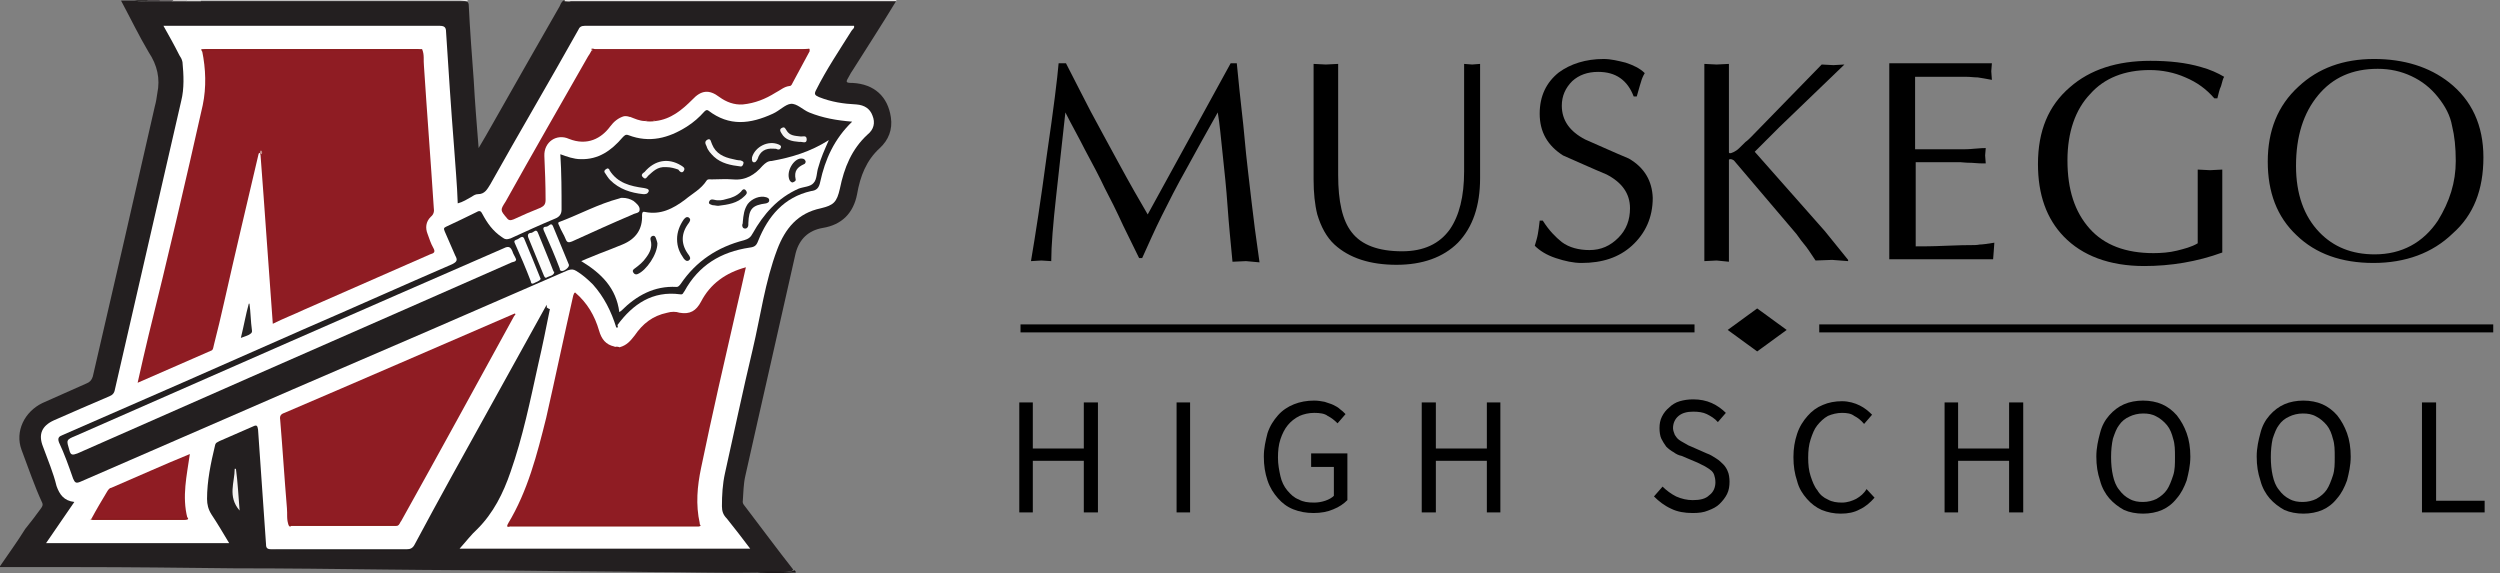 <?xml version="1.0" encoding="utf-8"?>
<!-- Generator: Adobe Illustrator 24.3.0, SVG Export Plug-In . SVG Version: 6.00 Build 0)  -->
<svg version="1.1" id="Layer_1" xmlns="http://www.w3.org/2000/svg" xmlns:xlink="http://www.w3.org/1999/xlink" x="0px" y="0px"
	 viewBox="0 0 406.9 93.3" style="enable-background:new 0 0 406.9 93.3;" xml:space="preserve">
<rect x="0" y="0" width="406.9" height="93.3" fill="#808080" stroke="none"/>
<style type="text/css">
	.st0{fill-rule:evenodd;clip-rule:evenodd;fill:#231F20;}
	.st1{fill-rule:evenodd;clip-rule:evenodd;fill:#E9E7E6;}
	.st2{fill-rule:evenodd;clip-rule:evenodd;fill:#EAE8E8;}
	.st3{fill-rule:evenodd;clip-rule:evenodd;fill:#DCDAD9;}
	.st4{fill-rule:evenodd;clip-rule:evenodd;fill:#CCC9C9;}
	.st5{fill-rule:evenodd;clip-rule:evenodd;fill:#6D696A;}
	.st6{fill-rule:evenodd;clip-rule:evenodd;fill:#4F4A4C;}
	.st7{fill-rule:evenodd;clip-rule:evenodd;fill:#373434;}
	.st8{fill-rule:evenodd;clip-rule:evenodd;fill:#1C1819;}
	.st9{fill-rule:evenodd;clip-rule:evenodd;fill:#FFFFFF;}
	.st10{fill-rule:evenodd;clip-rule:evenodd;fill:#1E1A1B;}
	.st11{fill-rule:evenodd;clip-rule:evenodd;fill:#1D191A;}
	.st12{fill-rule:evenodd;clip-rule:evenodd;fill:#F3F1F1;}
	.st13{fill-rule:evenodd;clip-rule:evenodd;fill:#191415;}
	.st14{fill-rule:evenodd;clip-rule:evenodd;fill:#2F2929;}
	.st15{fill-rule:evenodd;clip-rule:evenodd;fill:#8F1C23;}
	.st16{fill-rule:evenodd;clip-rule:evenodd;fill:#8A191B;}
	.st17{fill-rule:evenodd;clip-rule:evenodd;fill:#89191B;}
	.st18{fill-rule:evenodd;clip-rule:evenodd;fill:#8B1A1C;}
	.st19{fill-rule:evenodd;clip-rule:evenodd;fill:#272424;}
	.st20{fill-rule:evenodd;clip-rule:evenodd;fill:#88191A;}
	.st21{fill-rule:evenodd;clip-rule:evenodd;fill:#8A181B;}
	.st22{fill-rule:evenodd;clip-rule:evenodd;fill:#89181B;}
	.st23{fill-rule:evenodd;clip-rule:evenodd;fill:#C6908C;}
	.st24{fill-rule:evenodd;clip-rule:evenodd;fill:#FCFCFB;}
	.st25{fill-rule:evenodd;clip-rule:evenodd;fill:#FCFDFC;}
	.st26{fill-rule:evenodd;clip-rule:evenodd;fill:#FCFDFF;}
	.st27{fill-rule:evenodd;clip-rule:evenodd;fill:#F7F7F7;}
	.st28{fill-rule:evenodd;clip-rule:evenodd;fill:#F6F6F5;}
	.st29{fill-rule:evenodd;clip-rule:evenodd;fill:#F4F3F3;}
	.st30{fill-rule:evenodd;clip-rule:evenodd;fill:#252223;}
	.st31{fill-rule:evenodd;clip-rule:evenodd;fill:#262324;}
	.st32{fill-rule:evenodd;clip-rule:evenodd;fill:#262223;}
	.st33{fill-rule:evenodd;clip-rule:evenodd;fill:#282526;}
	.st34{fill-rule:evenodd;clip-rule:evenodd;fill:#282525;}
</style>
<g>
	<g>
		<polygon points="286,57.2 290.8,53.7 286,50.2 281.2,53.7 		"/>
		<rect x="166.1" y="52.8" width="109.7" height="1.3"/>
		<rect x="296.1" y="52.8" width="109.7" height="1.3"/>
	</g>
	<g>
		<path d="M202.5,21.8c-0.1-1.4-0.6-5.2-1.2-11.5h-1c-4.5,8.2-9,16.4-13.5,24.6c-1.3-2.2-2.9-5-4.8-8.5c-1.7-3.1-3.2-5.9-4.5-8.3
			c-1-2-2.4-4.6-4-7.8h-1.2c-0.2,2.4-0.8,7.3-1.9,14.8c-1,7.5-1.9,13.3-2.6,17.4l1.7-0.1l1.6,0.1c0-2.5,0.3-6.1,0.8-10.6
			c0.5-4.5,1-9.1,1.5-13.6c1,2,2.2,4.1,3.2,6.1c1.3,2.4,2.4,4.5,3.2,6.2c0.9,1.7,1.9,3.7,3,6.1l2.6,5.3h0.5c1-2.2,2-4.5,3.2-6.9
			c1.1-2.2,2.4-4.8,4.1-7.8c1.4-2.6,3.1-5.6,5-9c0.3,1.7,0.5,4,0.8,6.8c0.3,2.8,0.6,5.6,0.8,8.5c0.2,2.9,0.5,5.8,0.8,9l2.2-0.1
			l2.2,0.2c-0.6-4.1-1-7.3-1.3-9.9C203.4,30,202.9,26.4,202.5,21.8z"/>
		<path d="M240.9,29V10.4l-1.3,0.1l-1.3-0.1v17.5c0,4.1-0.8,7.2-2.3,9.4c-1.7,2.4-4.3,3.6-7.8,3.6c-3.8,0-6.6-1-8.2-3.1
			c-1.5-1.9-2.2-5-2.2-9.3V10.4l-2,0.1l-2-0.1v18.8c0,2.2,0.2,4.1,0.6,5.7c0.6,2,1.5,3.7,2.8,4.9c2.4,2.2,5.8,3.3,10.1,3.3
			c4.2,0,7.6-1.2,10-3.6C239.7,37,240.9,33.5,240.9,29z"/>
		<path d="M265.1,25.8c-2.4-1-4.8-2.1-7.1-3.1c-2.5-1.3-3.8-3.1-3.8-5.5c0-1.6,0.6-2.9,1.7-4c1.1-1,2.5-1.5,4.2-1.5
			c1.4,0,2.6,0.3,3.6,1c1,0.7,1.7,1.7,2.2,3h0.5c0.4-1.5,0.7-2.4,0.7-2.4c0.1-0.4,0.3-0.9,0.6-1.4c-0.8-0.8-1.9-1.3-3.1-1.7
			c-1.2-0.3-2.4-0.6-3.6-0.6c-2.9,0-5.4,0.8-7.3,2.2c-2,1.6-3.1,3.8-3.1,6.7c0,3,1.3,5.2,3.8,6.8c2.3,1,4.7,2.1,7.1,3.1
			c2.5,1.3,3.8,3.1,3.8,5.5c0,1.9-0.6,3.5-1.9,4.8c-1.3,1.3-2.8,2-4.7,2c-1.7,0-3.3-0.4-4.5-1.3c-1-0.8-2.1-1.9-3.1-3.5h-0.5
			c-0.1,0.9-0.2,1.7-0.3,2.2c-0.1,0.6-0.3,1.2-0.5,1.9c0.8,0.8,1.9,1.5,3.4,2c1.5,0.5,2.9,0.8,4.2,0.8c3.4,0,6.1-0.9,8.2-2.8
			c2.2-2,3.4-4.6,3.4-7.8C268.9,29.5,267.7,27.3,265.1,25.8z"/>
		<path d="M294,40.2c0.6,0.8,1,1.5,1.5,2.2l2.7-0.1l2.6,0.2v-0.2l-3.8-4.7c-3.8-4.3-7.6-8.6-11.4-12.9l4-4l10.6-10.2l-1.8,0.1
			l-1.9-0.1L285,22.3c-0.3,0.3-0.6,0.6-0.9,0.8c-0.8,0.8-1.3,1.3-1.5,1.4c-0.3,0.2-0.5,0.3-0.8,0.4c-0.3,0.1-0.4,0-0.4-0.1V10.4
			l-2,0.1l-2-0.1v32.1l2-0.1l2,0.2V26c0,0,0.1-0.1,0.2-0.1c0.3,0,0.4,0.1,0.6,0.2l10.2,12C292.9,38.8,293.4,39.5,294,40.2z"/>
		<path d="M324.5,40.9l0.1-1.4c-1.2,0.2-2,0.3-2.4,0.3c-0.4,0.1-1,0.1-1.9,0.1c-0.1,0-1.3,0-3.6,0.1c-2.2,0.1-3.9,0.1-4.9,0.1V26.4
			h7.3c0.2,0,0.8,0.1,1.8,0.1c1,0.1,1.7,0.1,2.3,0.1l-0.1-1.3l0.1-1.2c-0.2,0-0.8,0-1.8,0.1c-1,0.1-1.7,0.1-2.4,0.1h-7.3V12.5h3.6
			h4.7c0.7,0,1.3,0.1,1.9,0.1c0.6,0.1,1.3,0.2,2.3,0.4l-0.1-1.4l0.1-1.3h-16.7v31.9h16.9L324.5,40.9z"/>
		<path d="M349.9,11.4c2,0,4,0.4,5.8,1.2c1.9,0.8,3.4,1.9,4.7,3.4h0.5c0.2-0.7,0.3-1.4,0.6-2c0.2-0.7,0.3-1.2,0.5-1.5
			c-1-0.6-2.3-1.2-3.8-1.6c-2.4-0.7-5.1-1-8.2-1c-5.4,0-9.8,1.4-13.1,4.3c-3.5,3-5.2,7.1-5.2,12.5c0,5,1.4,8.9,4.2,11.8
			c3,3.1,7.4,4.8,13.1,4.8c4.3,0,8.6-0.7,12.7-2.2V27.6l-2,0.1l-2-0.1v12c-1,0.6-2.2,0.9-3.4,1.2s-2.6,0.4-3.8,0.4
			c-4.5,0-8-1.3-10.4-4c-2.4-2.7-3.6-6.3-3.6-11.1c0-4.6,1.3-8.3,3.7-10.8C342.5,12.7,345.8,11.4,349.9,11.4z"/>
		<path d="M404.2,25.6c0-5.2-1.9-9.3-5.6-12.2c-3.2-2.5-7.3-3.8-12.2-3.8c-5,0-9.1,1.5-12.3,4.5c-3.4,3.1-5,7.2-5,12.2s1.5,9,4.7,12
			c3.1,3,7.3,4.5,12.5,4.5c5.2,0,9.6-1.6,12.9-4.8C402.6,35,404.2,30.9,404.2,25.6z M386.5,41.4c-3.7,0-6.7-1.2-9-3.6
			c-2.5-2.6-3.8-6.2-3.8-10.8c0-4.8,1.2-8.6,3.6-11.5s5.6-4.3,9.7-4.3c2,0,3.8,0.4,5.5,1.2c1.7,0.8,3.1,1.9,4.3,3.4
			c1.2,1.5,2,3,2.3,4.7c0.4,1.6,0.6,3.5,0.6,5.7c0,3.5-1,6.6-2.9,9.7C394.4,39.5,390.9,41.4,386.5,41.4z"/>
		<polygon points="176.4,73 168.1,73 168.1,65.5 165.9,65.5 165.9,83.4 168.1,83.4 168.1,75 176.4,75 176.4,83.4 178.7,83.4 
			178.7,65.5 176.4,65.5 		"/>
		<rect x="191.5" y="65.5" width="2.2" height="17.9"/>
		<path d="M213.3,76h3.8v4.7c-0.3,0.3-0.8,0.6-1.4,0.8c-0.6,0.2-1.2,0.3-1.8,0.3c-1,0-1.8-0.1-2.5-0.5c-0.8-0.3-1.3-0.8-1.9-1.5
			c-0.5-0.6-0.9-1.4-1.1-2.3c-0.2-0.9-0.4-1.9-0.4-3c0-1.1,0.1-2.1,0.4-3c0.3-0.9,0.7-1.7,1.2-2.3c0.5-0.6,1.1-1.1,1.9-1.5
			c0.7-0.3,1.5-0.5,2.4-0.5c0.9,0,1.7,0.1,2.2,0.5c0.6,0.3,1.1,0.7,1.6,1.2l1.3-1.5c-0.3-0.3-0.6-0.6-0.9-0.8
			c-0.3-0.3-0.7-0.5-1.1-0.7s-0.9-0.3-1.4-0.5c-0.5-0.1-1.1-0.2-1.7-0.2c-1.2,0-2.3,0.2-3.3,0.6c-1,0.4-1.9,1-2.6,1.8
			c-0.7,0.8-1.3,1.7-1.7,2.9c-0.3,1.2-0.6,2.4-0.6,3.8c0,1.5,0.2,2.7,0.6,3.9c0.4,1.2,1,2.1,1.7,2.9c0.7,0.8,1.5,1.4,2.5,1.8
			s2.1,0.6,3.3,0.6c1.2,0,2.3-0.2,3.2-0.6c1-0.4,1.7-0.9,2.3-1.5v-7.6h-5.9V76L213.3,76L213.3,76z"/>
		<polygon points="242,73 233.7,73 233.7,65.5 231.4,65.5 231.4,83.4 233.7,83.4 233.7,75 242,75 242,83.4 244.2,83.4 244.2,65.5 
			242,65.5 		"/>
		<path d="M280.5,75.6c-0.3-0.3-0.7-0.7-1.2-1c-0.5-0.3-0.9-0.6-1.5-0.8l-2.5-1.1c-0.3-0.1-0.7-0.3-1-0.5c-0.3-0.2-0.6-0.3-1-0.6
			c-0.3-0.2-0.5-0.5-0.7-0.8c-0.1-0.3-0.3-0.7-0.3-1.1c0-0.8,0.3-1.5,0.9-2c0.6-0.5,1.4-0.7,2.4-0.7c0.8,0,1.6,0.1,2.2,0.4
			c0.6,0.3,1.3,0.7,1.8,1.3l1.3-1.5c-0.6-0.6-1.4-1.2-2.3-1.6c-0.9-0.4-1.9-0.6-3-0.6c-0.8,0-1.5,0.1-2.2,0.3
			c-0.7,0.2-1.3,0.6-1.7,1c-0.5,0.4-0.9,0.9-1.2,1.5c-0.3,0.6-0.4,1.2-0.4,1.9c0,0.6,0.1,1.3,0.3,1.7s0.5,0.9,0.8,1.3
			c0.3,0.3,0.8,0.7,1.2,0.9c0.4,0.3,0.8,0.5,1.3,0.6l2.6,1.1c0.4,0.2,0.8,0.4,1.2,0.6c0.3,0.2,0.7,0.4,0.9,0.6
			c0.3,0.2,0.5,0.5,0.6,0.8c0.1,0.3,0.2,0.7,0.2,1.2c0,0.8-0.3,1.6-1,2.1c-0.6,0.6-1.5,0.8-2.7,0.8c-0.9,0-1.8-0.2-2.7-0.6
			c-0.8-0.4-1.6-1-2.2-1.6l-1.4,1.6c0.8,0.8,1.7,1.5,2.8,2c1,0.5,2.2,0.7,3.5,0.7c1,0,1.8-0.1,2.5-0.4c0.8-0.3,1.4-0.6,1.9-1.1
			s0.9-1,1.2-1.6c0.3-0.6,0.4-1.3,0.4-2c0-0.6-0.1-1.3-0.3-1.7C281.1,76.4,280.8,75.9,280.5,75.6z"/>
		<path d="M302.1,81.2c-0.6,0.3-1.4,0.6-2.3,0.6c-0.8,0-1.6-0.1-2.3-0.5c-0.7-0.3-1.3-0.8-1.7-1.5c-0.5-0.6-0.8-1.4-1.1-2.3
			c-0.3-0.9-0.4-1.9-0.4-3c0-1.1,0.1-2.1,0.4-3c0.3-0.9,0.6-1.7,1.1-2.3c0.5-0.6,1-1.1,1.7-1.5c0.7-0.3,1.5-0.5,2.3-0.5
			c0.8,0,1.5,0.1,2,0.5c0.6,0.3,1.1,0.7,1.6,1.3l1.3-1.5c-0.6-0.6-1.2-1.1-2-1.5c-0.8-0.4-1.8-0.7-2.9-0.7c-1.1,0-2.2,0.2-3.1,0.6
			c-1,0.4-1.8,1-2.5,1.8c-0.7,0.8-1.3,1.7-1.7,2.9s-0.6,2.4-0.6,3.8c0,1.5,0.2,2.7,0.6,3.9c0.3,1.2,0.9,2.1,1.6,2.9
			c0.7,0.8,1.5,1.4,2.4,1.8c1,0.4,2,0.6,3.1,0.6c1.2,0,2.2-0.2,3.1-0.7c0.9-0.4,1.7-1.1,2.4-1.9l-1.3-1.4
			C303.4,80.3,302.8,80.8,302.1,81.2z"/>
		<polygon points="327,73 318.7,73 318.7,65.5 316.5,65.5 316.5,83.4 318.7,83.4 318.7,75 327,75 327,83.4 329.3,83.4 329.3,65.5 
			327,65.5 		"/>
		<path d="M354.3,67.6c-0.7-0.8-1.5-1.4-2.4-1.8c-0.9-0.4-2-0.6-3.1-0.6c-1.1,0-2.2,0.2-3.1,0.6s-1.7,1-2.4,1.8
			c-0.7,0.8-1.2,1.7-1.5,2.9c-0.3,1.1-0.6,2.4-0.6,3.8c0,1.5,0.2,2.7,0.6,3.9c0.3,1.2,0.9,2.2,1.5,2.9c0.7,0.8,1.5,1.4,2.4,1.9
			c0.9,0.4,2,0.6,3.1,0.6c1.1,0,2.2-0.2,3.1-0.6c0.9-0.4,1.7-1,2.4-1.9c0.7-0.8,1.2-1.8,1.6-2.9c0.3-1.2,0.6-2.4,0.6-3.9
			c0-1.4-0.2-2.7-0.6-3.8C355.5,69.4,355,68.5,354.3,67.6z M353.7,77.4c-0.3,0.9-0.6,1.7-1,2.3s-1,1.1-1.7,1.5
			c-0.6,0.3-1.4,0.5-2.2,0.5c-0.8,0-1.5-0.1-2.2-0.5c-0.6-0.3-1.2-0.8-1.7-1.5c-0.5-0.6-0.8-1.4-1-2.3c-0.2-0.9-0.3-1.9-0.3-3
			c0-1.1,0.1-2.1,0.3-3c0.3-0.9,0.6-1.7,1-2.2c0.4-0.6,1-1.1,1.7-1.4c0.6-0.3,1.4-0.5,2.2-0.5c0.8,0,1.5,0.1,2.2,0.5
			c0.6,0.3,1.2,0.8,1.7,1.4c0.5,0.6,0.8,1.4,1,2.2c0.3,0.9,0.3,1.9,0.3,3S354,76.5,353.7,77.4z"/>
		<path d="M380.4,67.6c-0.7-0.8-1.5-1.4-2.4-1.8c-0.9-0.4-2-0.6-3.1-0.6c-1.1,0-2.2,0.2-3.1,0.6c-0.9,0.4-1.7,1-2.4,1.8
			c-0.7,0.8-1.2,1.7-1.5,2.9c-0.3,1.1-0.6,2.4-0.6,3.8c0,1.5,0.2,2.7,0.6,3.9c0.3,1.2,0.9,2.2,1.5,2.9c0.7,0.8,1.5,1.4,2.4,1.9
			c0.9,0.4,2,0.6,3.1,0.6c1.1,0,2.2-0.2,3.1-0.6c0.9-0.4,1.7-1,2.4-1.9c0.7-0.8,1.2-1.8,1.6-2.9c0.3-1.2,0.6-2.4,0.6-3.9
			c0-1.4-0.2-2.7-0.6-3.8C381.6,69.4,381.1,68.5,380.4,67.6z M379.7,77.4c-0.3,0.9-0.6,1.7-1,2.3s-1,1.1-1.7,1.5
			c-0.6,0.3-1.4,0.5-2.2,0.5s-1.5-0.1-2.2-0.5c-0.6-0.3-1.2-0.8-1.7-1.5c-0.5-0.6-0.8-1.4-1-2.3s-0.3-1.9-0.3-3c0-1.1,0.1-2.1,0.3-3
			c0.3-0.9,0.6-1.7,1-2.2c0.4-0.6,1-1.1,1.7-1.4c0.6-0.3,1.4-0.5,2.2-0.5s1.5,0.1,2.2,0.5c0.6,0.3,1.2,0.8,1.7,1.4
			c0.5,0.6,0.8,1.4,1,2.2c0.3,0.9,0.3,1.9,0.3,3S380,76.5,379.7,77.4z"/>
		<polygon points="396.5,81.5 396.5,65.5 394.2,65.5 394.2,83.4 404.4,83.4 404.4,81.5 		"/>
	</g>
</g>
<g>
	<path class="st0" d="M123.3,93.2c-5.8,0.1-11.6-0.1-17.4-0.1c-6.4-0.1-12.8-0.1-19.3-0.2c-7.9-0.1-15.8-0.1-23.7-0.2
		c-8.2-0.1-16.5-0.2-24.7-0.2c-8.7-0.1-17.3-0.2-26-0.2c-4,0-8.1,0-12.3,0c1.5-2.2,2.9-4.1,4.2-6.2C5,85,5.9,83.8,6.7,82.7
		c0.2-0.3,0.3-0.5,0.2-0.8c-1.3-2.8-2.3-5.8-3.4-8.7c-1.1-3,0.5-6.2,3.4-7.6c2.4-1.1,4.8-2.1,7.2-3.2c0.5-0.2,0.8-0.5,1-1.1
		c3.4-14.7,6.8-29.4,10.1-44c0.2-0.7,0.3-1.4,0.4-2.1c0.5-2.4,0-4.6-1.4-6.7c-1.6-2.7-3-5.6-4.5-8.4c0.8,0,1.5,0,2.3,0
		c0.7,0.2,1.4,0.1,2.1,0.1s1.4,0,2,0c0.7,0,1.4,0,2.1,0c0.8,0,1.5,0,2.3,0c0.8,0,1.6,0,2.3,0c14.4,0,28.7,0,43,0
		c0.5,0.1,0.5,0.5,0.5,0.8c0.2,4,0.5,8,0.8,12c0.2,3.7,0.5,7.3,0.8,11.1c0.8-1.3,1.5-2.6,2.2-3.8c3.6-6.4,7.3-12.8,11-19.3
		c0.2-0.5,0.5-1.1,1.1-1c17.5,0,35.1,0,52.6,0c0.4,0,0.8-0.2,1.1,0.1c-2.3,3.8-4.7,7.5-7.1,11.3c-0.2,0.3-0.4,0.6-0.6,1
		c-0.6,1-0.6,1.1,0.6,1.1c3.5,0.2,5.7,2.2,6.2,5.6c0.3,2-0.4,3.7-1.8,5c-2.2,2-3.2,4.6-3.7,7.5c-0.6,3.1-2.5,5-5.6,5.5
		c-2.3,0.4-3.8,1.8-4.4,4.1c-2.7,12.1-5.5,24.2-8.2,36.3c-0.3,1.3-0.3,2.7-0.4,4c-0.1,0.5,0.3,0.8,0.5,1.1c2.6,3.4,5.1,6.8,7.7,10.1
		c-0.2,0.4-0.6,0.2-0.9,0.3C126.7,93.2,124.9,93.1,123.3,93.2z"/>
	<path class="st1" d="M91.9,0.2c0-0.1,0-0.1,0-0.2c18,0,36,0,54,0c0,0.1,0,0.2,0,0.2c-10,0-20,0-30,0c-7.7,0-15.3,0-23,0
		C92.6,0.3,92.3,0.2,91.9,0.2z"/>
	<path class="st2" d="M76.1,0c0,0.1,0,0.2,0,0.2c-0.4,0-0.8-0.1-1.1-0.1c-13.8,0-27.5,0-41.2,0c-0.4,0-0.7,0-1.1,0
		c-0.1,0-0.1-0.1-0.1-0.1L32.7,0C47.1,0,61.6,0,76.1,0z"/>
	<path class="st3" d="M32.7,0c0,0.1,0,0.1,0,0.2c-0.8,0-1.5,0-2.3,0c-0.1,0-0.1-0.1-0.1-0.1L30.4,0C31.2,0,31.9,0,32.7,0z"/>
	<path class="st4" d="M30.4,0c0,0.1,0,0.1,0,0.2c-0.8,0-1.5,0-2.3,0c-0.1,0-0.2,0-0.1-0.1c0-0.1,0-0.1,0.1-0.1C28.9,0,29.7,0,30.4,0
		z"/>
	<path class="st5" d="M28.1,0c0.1,0.1,0.1,0.1,0.1,0.2c-0.7,0-1.4,0-2.1,0C26,0.2,26,0.1,26,0.1C26,0,26,0,26,0
		C26.8,0,27.5,0,28.1,0z"/>
	<path class="st6" d="M26,0c0,0.1,0,0.1,0,0.2c-0.7,0-1.4,0-2.1,0c-0.1,0-0.1-0.1-0.1-0.2c0.1,0,0.1,0,0.2,0C24.7,0,25.4,0,26,0z"/>
	<path class="st7" d="M24,0c0,0.1,0,0.2,0,0.2c-0.7-0.1-1.4,0.2-2.1-0.2C22.6,0,23.3,0,24,0z"/>
	<path class="st8" d="M123.3,93.2c1.4-0.4,2.6-0.1,4-0.2c0.7-0.1,1.4,0.2,2-0.2c0.5,0.5,0.1,0.4-0.2,0.4
		C127.1,93.3,125.2,93.3,123.3,93.2z"/>
	<path class="st9" d="M88.7,50.1c-3.1,5.6-6.2,11.2-9.3,16.8c-4,7.2-8,14.4-11.9,21.7c-0.3,0.6-0.7,0.8-1.3,0.8c-7.3,0-14.7,0-22,0
		c-0.7,0-0.9-0.2-0.9-0.8c-0.4-6.2-0.9-12.5-1.3-18.7c-0.1-0.6-0.2-0.8-0.8-0.5c-1.8,0.8-3.7,1.6-5.5,2.4c-0.3,0.2-0.6,0.2-0.7,0.7
		c-0.7,2.9-1.3,5.8-1.3,8.7c0,0.9,0.2,1.7,0.7,2.5c1,1.5,2,3.2,2.9,4.7c-9.9,0-19.8,0-29.8,0c1.6-2.3,3-4.4,4.6-6.7
		c-1.7-0.2-2.4-1.2-2.9-2.6C8.7,77,7.8,74.9,7,72.7c-0.8-2-0.2-3.4,1.8-4.3c3-1.3,5.9-2.6,9-3.9c0.5-0.2,0.8-0.5,0.9-1.1
		c3.6-15.7,7.2-31.4,10.8-47c0.5-2,0.4-4.2,0.2-6.3c-0.1-0.5-0.3-0.8-0.5-1.1c-0.8-1.6-1.7-3.2-2.6-4.8c1.7,0,3.3,0,4.9,0
		c13.3,0,26.6,0,40,0c0.8,0,1.1,0.2,1.1,1c0.4,6.2,0.8,12.4,1.3,18.7c0.2,3,0.5,6.1,0.6,9.2c0.8-0.2,1.6-0.7,2.3-1.1
		c0.3-0.2,0.6-0.4,1-0.4c1.1,0,1.5-0.8,2-1.6c4.7-8.4,9.6-16.7,14.3-25.1c0.2-0.5,0.5-0.7,1.1-0.7c14.5,0,29,0,43.5,0
		c0.1,0,0.2,0,0.3,0c0.1,0.4-0.2,0.5-0.4,0.8c-2,3.2-4.1,6.3-5.8,9.7c-0.3,0.6-0.2,0.8,0.5,1.1c2,0.8,4,1.1,6.1,1.2
		c1.3,0.1,2.2,0.7,2.6,1.8c0.5,1.2,0.2,2.3-0.8,3.1c-2.6,2.4-3.8,5.4-4.5,8.8c-0.5,2.2-1,2.7-3.1,3.2c-3.8,0.8-5.8,3.3-7.1,6.7
		c-2,5.3-2.7,10.8-4,16.3c-1.6,6.7-3,13.4-4.5,20.1c-0.4,1.8-0.5,3.6-0.5,5.4c0,0.8,0.2,1.4,0.8,2c1.3,1.6,2.5,3.2,3.8,4.9
		c-15.8,0-31.5,0-47.3,0c1-1.1,1.9-2.3,2.9-3.2c2.6-2.6,4.2-5.8,5.4-9.3c2-5.7,3.2-11.6,4.5-17.5c0.7-3,1.3-6,1.9-9
		C89,50.2,89.1,49.9,88.7,50.1z"/>
	<path class="st10" d="M72,4C56.9,4,41.8,4,26.6,4V3.9C41.7,3.9,56.8,3.9,72,4C72.1,3.9,72.1,4,72,4z"/>
	<path class="st11" d="M138.5,4c-14.7,0-29.4,0-44,0V3.9C109.1,3.9,123.8,3.9,138.5,4C138.5,3.9,138.5,4,138.5,4z"/>
	<path class="st12" d="M39,83.1c-2-2.3-0.8-4.6-0.8-6.8c0.1,0,0.2,0,0.2,0C38.7,78.5,38.8,80.7,39,83.1z"/>
	<path class="st13" d="M43.6,89.5c7.8,0,15.5,0,23.3,0v0.1C59.2,89.6,51.4,89.6,43.6,89.5C43.6,89.6,43.6,89.5,43.6,89.5z"/>
	<path class="st14" d="M88.7,50.1c0.1-0.2,0.2-0.3,0.2-0.5c0.2,0.3,0.1,0.5,0,0.8C88.9,50.2,88.8,50.2,88.7,50.1z"/>
	<path class="st15" d="M68.7,8c0.4,0.9,0.2,1.8,0.3,2.7c0.5,7.7,1.1,15.4,1.6,23.1c0.1,0.6,0,1.1-0.5,1.5c-0.8,0.8-0.9,1.8-0.5,2.8
		c0.3,0.8,0.5,1.5,0.9,2.2c0.4,0.7,0.2,0.9-0.5,1.1c-6.8,3-13.7,6-20.5,9c-1.7,0.8-3.3,1.4-5.1,2.3c-0.7-9.3-1.3-18.4-2-27.5
		c-0.1-0.1,0-0.5-0.3-0.2c-1.9,8.1-3.8,16.1-5.6,24.1c-0.5,2.3-1.1,4.7-1.7,7.1c-0.1,0.4-0.1,0.8-0.5,0.9c-3.9,1.7-7.8,3.4-11.9,5.2
		c0.6-2.7,1.2-5.3,1.8-7.8C27.3,42,30.2,29.6,33,17.1c0.6-2.9,0.5-5.9-0.1-8.8C33.1,8,33.4,8,33.7,8C45.2,8,56.5,8,68,8
		C68.2,8,68.5,8.3,68.7,8z"/>
	<path class="st0" d="M100.3,53.3c-0.8-2.6-2-5-3.8-7c-0.8-0.8-1.7-1.6-2.7-2.2c-0.5-0.3-0.8-0.3-1.4-0.1
		c-14.9,6.5-29.9,13-44.8,19.4c-11.5,5-23,10-34.5,15c-0.7,0.3-0.9,0.2-1.2-0.5c-0.7-2-1.4-4-2.3-5.9c-0.3-0.8,0.1-1,0.6-1.2
		c13.1-5.7,26.1-11.4,39.2-17.2c8.1-3.5,16.1-7.1,24.2-10.6c0.8-0.4,0.9-0.7,0.5-1.4c-0.6-1.3-1.1-2.6-1.7-3.9
		c-0.2-0.5-0.2-0.6,0.2-0.8c1.7-0.8,3.4-1.6,5-2.4c0.5-0.3,0.7-0.1,0.9,0.3c0.8,1.5,1.7,2.8,3.2,3.8c0.5,0.4,0.8,0.4,1.4,0.2
		c2.4-1.1,4.8-2.2,7.2-3.2c0.8-0.3,1.1-0.8,1.1-1.5c0-2.9,0-5.9-0.2-9c1.1,0.4,2.2,0.8,3.3,0.8c2.9,0.1,5-1.4,6.8-3.5
		c0.3-0.3,0.5-0.6,1-0.4c3.4,1.3,6.5,0.5,9.5-1.4c1.1-0.7,2-1.5,2.8-2.4c0.2-0.2,0.4-0.4,0.7-0.2c3.4,2.6,6.8,2.2,10.5,0.5
		c1.1-0.5,2-1.5,2.9-1.6c1-0.1,2,1,3,1.4c2.2,0.9,4.5,1.3,7,1.5c-2.9,2.8-4.4,6.1-5.2,9.8c-0.2,1-0.6,1.4-1.5,1.5
		c-4.4,1-7,4.1-8.6,8.1c-0.3,0.8-0.6,1-1.4,1.1c-4.7,0.7-8.3,2.9-10.6,7.1c-0.2,0.2-0.2,0.6-0.7,0.5c-4.5-0.6-7.7,1.6-10.2,5
		C100.6,53.2,100.6,53.4,100.3,53.3z"/>
	<path class="st15" d="M82.7,85.2c3.2-5.3,4.7-11.2,6.2-17.2c1.5-6.6,2.9-13.3,4.4-19.9c0.1-0.2,0.1-0.4,0.3-0.5
		c2,1.7,3.2,3.8,3.9,6.2c0.4,1.4,1.1,2.3,2.5,2.6c0.2,0.2,0.5,0.2,0.8,0.2c0.2,0,0.2-0.1,0.1,0v-0.1c1.1-0.3,1.7-1,2.4-1.9
		c1.3-1.9,2.9-3.2,5.3-3.7c0.7-0.2,1.4-0.2,2,0c1.7,0.3,2.7-0.3,3.5-1.8c1.5-2.9,4-4.7,7.3-5.6c-0.5,2.3-1,4.4-1.5,6.6
		c-2,8.7-4,17.4-5.8,26.1c-0.6,2.9-0.9,5.9-0.2,9c-0.3,0.5-0.8,0.4-1.3,0.4c-7.4,0-14.7,0-22.1,0c-2.3,0-4.4,0-6.7,0
		C83.4,85.5,82.9,85.7,82.7,85.2z"/>
	<path class="st15" d="M47,85.5c-0.4-0.9-0.2-1.9-0.3-2.8c-0.4-4.8-0.7-9.6-1.1-14.4c-0.1-0.6,0.1-0.9,0.7-1.1
		c12.4-5.3,24.8-10.7,37.3-16.1c0.1,0,0.2-0.1,0.2-0.1c0.2,0.2,0,0.3-0.1,0.4c-6.1,11.1-12.2,22.3-18.4,33.4
		c-0.2,0.2-0.2,0.5-0.5,0.7c-5.9,0-11.8,0.1-17.8,0C47.1,85.5,47,85.5,47,85.5z"/>
	<path class="st15" d="M101.6,18.9c-1,0.3-1.7,0.9-2.3,1.7c-1.4,1.9-3.7,3.2-6.7,2c-2-0.9-4.1,0.5-4,2.8c0.1,2.3,0.2,4.7,0.2,7.1
		c0,0.7-0.2,1-0.8,1.3c-1.5,0.6-2.9,1.2-4.4,1.9c-0.5,0.2-0.8,0.2-1.1-0.2c-1.1-1.3-1.1-1.3-0.2-2.7c4.4-7.9,8.9-15.7,13.4-23.6
		c0.2-0.3,0.4-0.6,0.6-1C96.6,8.1,97,8,97.4,8c11.1,0,22.1,0,33.3,0c0.4,0,0.8-0.2,1.1,0.3c-0.9,1.7-1.9,3.5-2.8,5.2
		c-0.1,0.2-0.2,0.5-0.5,0.5c-0.9,0.1-1.5,0.7-2.3,1.1c-1.6,1-3.3,1.7-5.3,1.9c-1.4,0.1-2.7-0.4-3.8-1.2c-1.7-1.3-3-1.1-4.4,0.4
		c-1.7,1.7-3.5,3.2-6,3.5c-0.5-0.2-1.1-0.2-1.7,0c-0.9,0-1.7-0.4-2.5-0.7C102.2,18.8,102,18.8,101.6,18.9z"/>
	<path class="st15" d="M14.9,84.4c0.8-1.5,1.7-3,2.6-4.5c0.2-0.3,0.4-0.5,0.6-0.5c4.2-1.8,8.4-3.7,12.8-5.5
		c-0.5,3.5-1.3,6.9-0.4,10.4c-0.2,0.3-0.4,0.3-0.7,0.3c-4.9,0-9.9,0-14.8,0C15.1,84.5,15,84.4,14.9,84.4z"/>
	<path class="st16" d="M82.7,85.2c0.3,0.2,0.8,0.2,1.1,0.2c9.6,0,19.3,0,28.9,0c0.4,0,0.8,0.1,1.1-0.2c0.1,0.2,0.5,0.4-0.1,0.5
		c-0.2,0-0.4,0-0.6,0c-9.9,0-19.9,0-29.9,0C83.1,85.6,82.2,86.1,82.7,85.2z"/>
	<path class="st17" d="M68.7,8c-0.1,0.4-0.1,0.5-0.3,0.3c-0.2-0.2-0.5-0.1-0.8-0.1c-11.2,0-22.4,0-33.6,0c-0.4,0-0.8,0-1.1,0.2
		c-0.1-0.2-0.2-0.3-0.1-0.4C32.9,8,33.2,8,33.4,8C44.9,8,56.5,8,68,8C68.3,8,68.5,8,68.7,8z"/>
	<path class="st18" d="M47,85.5c0-0.2,0-0.4,0-0.8c0.3,0.7,0.8,0.5,1.1,0.5c5.3,0,10.5,0,15.7,0c0.4,0,0.8-0.2,1.1,0.2
		c-0.2,0.2-0.4,0.2-0.6,0.2c-5.6,0-11.2,0-16.9,0C47.3,85.7,47.1,85.8,47,85.5z"/>
	<path class="st17" d="M131.7,8.3c-0.3-0.2-0.8-0.2-1.1-0.2c-11.1,0-22.1,0-33.2,0c-0.4,0-0.8,0.2-1.2-0.1C96.4,7.8,96.7,8,96.9,8
		c11.4,0,22.8,0,34.2,0C131.4,8,132,7.7,131.7,8.3z"/>
	<path class="st19" d="M40.6,49.4c0.2,1.4,0.2,2.9,0.4,4.3c0.1,0.5-0.2,0.6-0.5,0.8c-0.4,0.2-0.8,0.3-1.3,0.5c0.5-2,0.8-3.8,1.3-5.6
		C40.5,49.5,40.6,49.4,40.6,49.4z"/>
	<path class="st20" d="M14.9,84.4c4.8,0,9.7,0,14.5,0c0.4,0,0.8,0.1,1.1-0.2c0,0.1,0.2,0.2,0.1,0.3c-0.1,0.1-0.3,0.1-0.5,0.1
		c-5,0-10,0-15.1,0c-0.2,0-0.2-0.1-0.4-0.1C14.8,84.5,14.8,84.5,14.9,84.4L14.9,84.4z"/>
	<path class="st16" d="M105,19.7c0.5-0.3,1.1-0.3,1.7,0C106,19.8,105.5,19.8,105,19.7z"/>
	<path class="st21" d="M101.6,18.9L101.6,18.9c-0.2,0-0.2-0.1-0.2-0.1c0.5-0.2,0.8-0.1,1.3-0.1v0.1c-0.1,0.1-0.2,0.1-0.2,0.2
		C102.1,18.9,101.9,18.9,101.6,18.9z"/>
	<path class="st22" d="M100.8,56.5c0.1,0.1,0.3,0.2,0.2,0.2c-0.4,0.1-0.8,0.2-1.1,0v-0.1l0.1-0.1C100.2,56.4,100.5,56.4,100.8,56.5z
		"/>
	<path class="st23" d="M42.3,25c0-0.2,0-0.5,0.2-0.5c0.2,0.1,0.2,0.4,0.1,0.6C42.5,25.1,42.4,25,42.3,25z"/>
	<path class="st9" d="M134.9,22.8c-0.7,1.6-1.3,2.9-1.7,4.4c-0.3,0.8-0.2,2-0.8,2.6c-0.5,0.6-1.6,0.6-2.4,0.9
		c-3.4,1.5-5.7,4.1-7.5,7.3c-0.3,0.6-0.7,0.9-1.4,1.1c-4.3,1.1-7.8,3.4-10.3,7.1c-0.2,0.2-0.3,0.5-0.7,0.5c-3.6-0.2-6.5,1.4-9,3.9
		c-0.1,0.1-0.2,0.1-0.3,0.2c-0.5-3.9-2.9-6.3-6.2-8.3c1.1-0.5,2-0.8,2.9-1.2c1.3-0.5,2.6-1,3.8-1.5c2.2-0.9,3.3-2.5,3.2-4.8
		c0-0.5,0.2-0.6,0.5-0.5c2.5,0.5,4.5-0.5,6.5-2c1.2-1,2.6-1.7,3.5-3.1c0.2-0.3,0.5-0.2,0.8-0.2c1.1,0,2.3-0.1,3.5,0
		c2.1,0.2,3.6-0.8,4.8-2.2c0.5-0.5,0.9-0.8,1.5-0.8C128.9,25.6,131.9,24.7,134.9,22.8z"/>
	<path class="st9" d="M84,42.2c0,0.4-0.4,0.4-0.7,0.5c-5,2.2-10,4.4-15,6.6c-18.5,8.1-37.1,16.3-55.7,24.5c-0.8,0.3-1.1,0.3-1.3-0.5
		c-0.5-1.7-0.6-1.7,1.1-2.4C35.6,60.7,58.8,50.5,82,40.4c0.8-0.4,1.1-0.2,1.4,0.5C83.5,41.3,83.8,41.7,84,42.2z"/>
	<path class="st9" d="M101.3,32.2c0.7,0,1.3,0.2,1.8,0.5c0.5,0.4,1.1,0.9,1,1.5c0,0.5-0.8,0.5-1.1,0.7c-3.3,1.4-6.6,2.9-9.9,4.4
		c-0.5,0.2-0.8,0.2-1-0.3c-0.3-0.8-0.8-1.5-1.1-2.3c-0.1-0.2-0.3-0.5,0.1-0.6c3.2-1.2,6.3-2.9,9.7-3.8
		C101,32.2,101.1,32.2,101.3,32.2z"/>
	<path class="st24" d="M90.2,44.4c-0.2,0.5-0.7,0.5-1.1,0.7c-0.4,0.3-0.5-0.1-0.6-0.3c-0.8-2-1.7-4.1-2.5-6.1
		c-0.2-0.5,0-0.8,0.5-0.8c0.4-0.1,0.8-0.8,1.1,0.1c0.8,2,1.7,4.1,2.5,6.2C90.2,44.2,90.2,44.2,90.2,44.4z"/>
	<path class="st25" d="M91.4,44.1c-0.2,0-0.3-0.2-0.3-0.4c-0.8-2.1-1.7-4.2-2.6-6.2c-0.2-0.5,0.1-0.6,0.4-0.6c0.4,0,0.8-0.8,1.1-0.1
		c0.9,2.1,1.7,4.2,2.6,6.3C92.7,43.5,91.8,44.2,91.4,44.1z"/>
	<path class="st26" d="M88,45.4c-0.2,0.4-0.8,0.5-1.1,0.7c-0.4,0.2-0.5-0.1-0.5-0.3c-0.8-2.1-1.7-4.2-2.6-6.2
		c-0.2-0.4,0-0.5,0.3-0.6c0.4-0.1,0.9-0.8,1.2-0.2C86.2,40.9,87.1,43.2,88,45.4C87.9,45.4,87.9,45.4,88,45.4z"/>
	<path class="st27" d="M104.7,31.6c-2-0.2-3.9-0.8-5.4-2.3c-0.3-0.3-0.6-0.8-0.8-1.1c-0.2-0.2-0.2-0.5,0.2-0.7
		c0.2-0.2,0.5,0,0.5,0.2c1.3,2.1,3.4,2.6,5.6,2.9c0.4,0.1,0.8,0.1,0.8,0.5C105.4,31.6,105.1,31.6,104.7,31.6z"/>
	<path class="st27" d="M108.4,27.2c-1.4-0.1-2.1,0.7-2.9,1.4c-0.2,0.2-0.4,0.7-0.8,0.3c-0.5-0.4-0.1-0.7,0.2-0.9
		c1.7-2,3.9-2.3,5.9-1.1c0.3,0.2,0.8,0.4,0.5,0.9c-0.3,0.5-0.7,0.1-0.9-0.2C109.8,27.4,109.2,27.2,108.4,27.2z"/>
	<path class="st27" d="M120.6,27.1c-1.7-0.2-3.2-0.5-4.4-1.6c-0.5-0.5-1-1-1.2-1.7c-0.2-0.4-0.4-0.8,0.2-1.1
		c0.5-0.2,0.5,0.4,0.7,0.8c0.6,1.5,1.9,2.1,3.4,2.4c0.4,0.1,0.8,0.2,1.2,0.2c0.3,0.1,0.6,0.2,0.5,0.5
		C120.9,27.1,120.6,27.1,120.6,27.1z"/>
	<path class="st28" d="M125.9,24.2c-1.3-0.1-2.2,0.4-2.6,1.7c-0.2,0.3-0.3,0.6-0.7,0.5c-0.3-0.2-0.2-0.5-0.2-0.8
		c0.5-1.7,2.6-2.8,4.3-2.1c0.2,0.1,0.5,0.2,0.4,0.5c-0.1,0.3-0.3,0.4-0.6,0.3C126.4,24.2,126.1,24.2,125.9,24.2z"/>
	<path class="st29" d="M130.1,23.1c-1.2-0.1-2.3-0.3-2.9-1.4c-0.2-0.3-0.4-0.7,0.1-0.9c0.4-0.2,0.5,0.1,0.7,0.4
		c0.5,0.9,1.4,0.9,2.2,1c0.4,0.1,1.1-0.3,1.1,0.5S130.5,23,130.1,23.1z"/>
	<path class="st30" d="M110.2,38.9c0-1.1,0.4-2.2,1.1-3.2c0.2-0.2,0.4-0.5,0.8-0.3c0.4,0.3,0.2,0.6,0,0.9c-1.3,1.7-1.3,3.5,0,5.2
		c0.2,0.3,0.4,0.6,0,0.9c-0.4,0.2-0.6-0.1-0.8-0.3C110.6,41.1,110.2,40.2,110.2,38.9z"/>
	<path class="st31" d="M107,39.6c0,1.8-1.8,4.4-3.2,5c-0.2,0.1-0.5,0.1-0.7-0.2s-0.1-0.5,0.2-0.7c0.7-0.5,1.4-1.1,1.8-1.7
		c0.7-0.9,1.1-1.8,0.8-2.9c-0.1-0.3,0-0.6,0.3-0.7c0.4-0.1,0.5,0.2,0.6,0.5C106.9,39.2,107,39.5,107,39.6z"/>
	<path class="st32" d="M120.9,36.1c0.1-1.1,0.2-2,0.8-2.9c0.7-0.9,2-1.4,3-1.1c0.3,0.1,0.5,0.2,0.5,0.5c0,0.3-0.2,0.4-0.5,0.5
		c-2.3,0.3-2.8,0.9-2.9,3.2c0,0.1,0,0.2,0,0.3c0,0.3-0.2,0.6-0.5,0.6c-0.4,0-0.5-0.3-0.5-0.6C120.9,36.4,120.9,36.2,120.9,36.1z"/>
	<path class="st33" d="M116.9,33.5c-0.3,0-0.6-0.1-0.9-0.1c-0.3-0.1-0.7-0.2-0.6-0.5c0.1-0.4,0.4-0.5,0.8-0.4c0.7,0.2,1.4,0.1,2-0.1
		c0.9-0.2,1.7-0.5,2.4-1.2c0.2-0.3,0.5-0.6,0.8-0.2s0.1,0.6-0.2,0.9C120,33.1,118.5,33.3,116.9,33.5z"/>
	<path class="st34" d="M130.4,25.8c0.5,0,0.6,0.2,0.7,0.4s-0.1,0.5-0.2,0.5c-1.1,0.5-1.7,1.1-1.4,2.5c0.1,0.2-0.2,0.4-0.5,0.5
		c-0.2,0-0.4-0.2-0.5-0.4C127.9,27.9,129.2,25.8,130.4,25.8z"/>
</g>
</svg>
